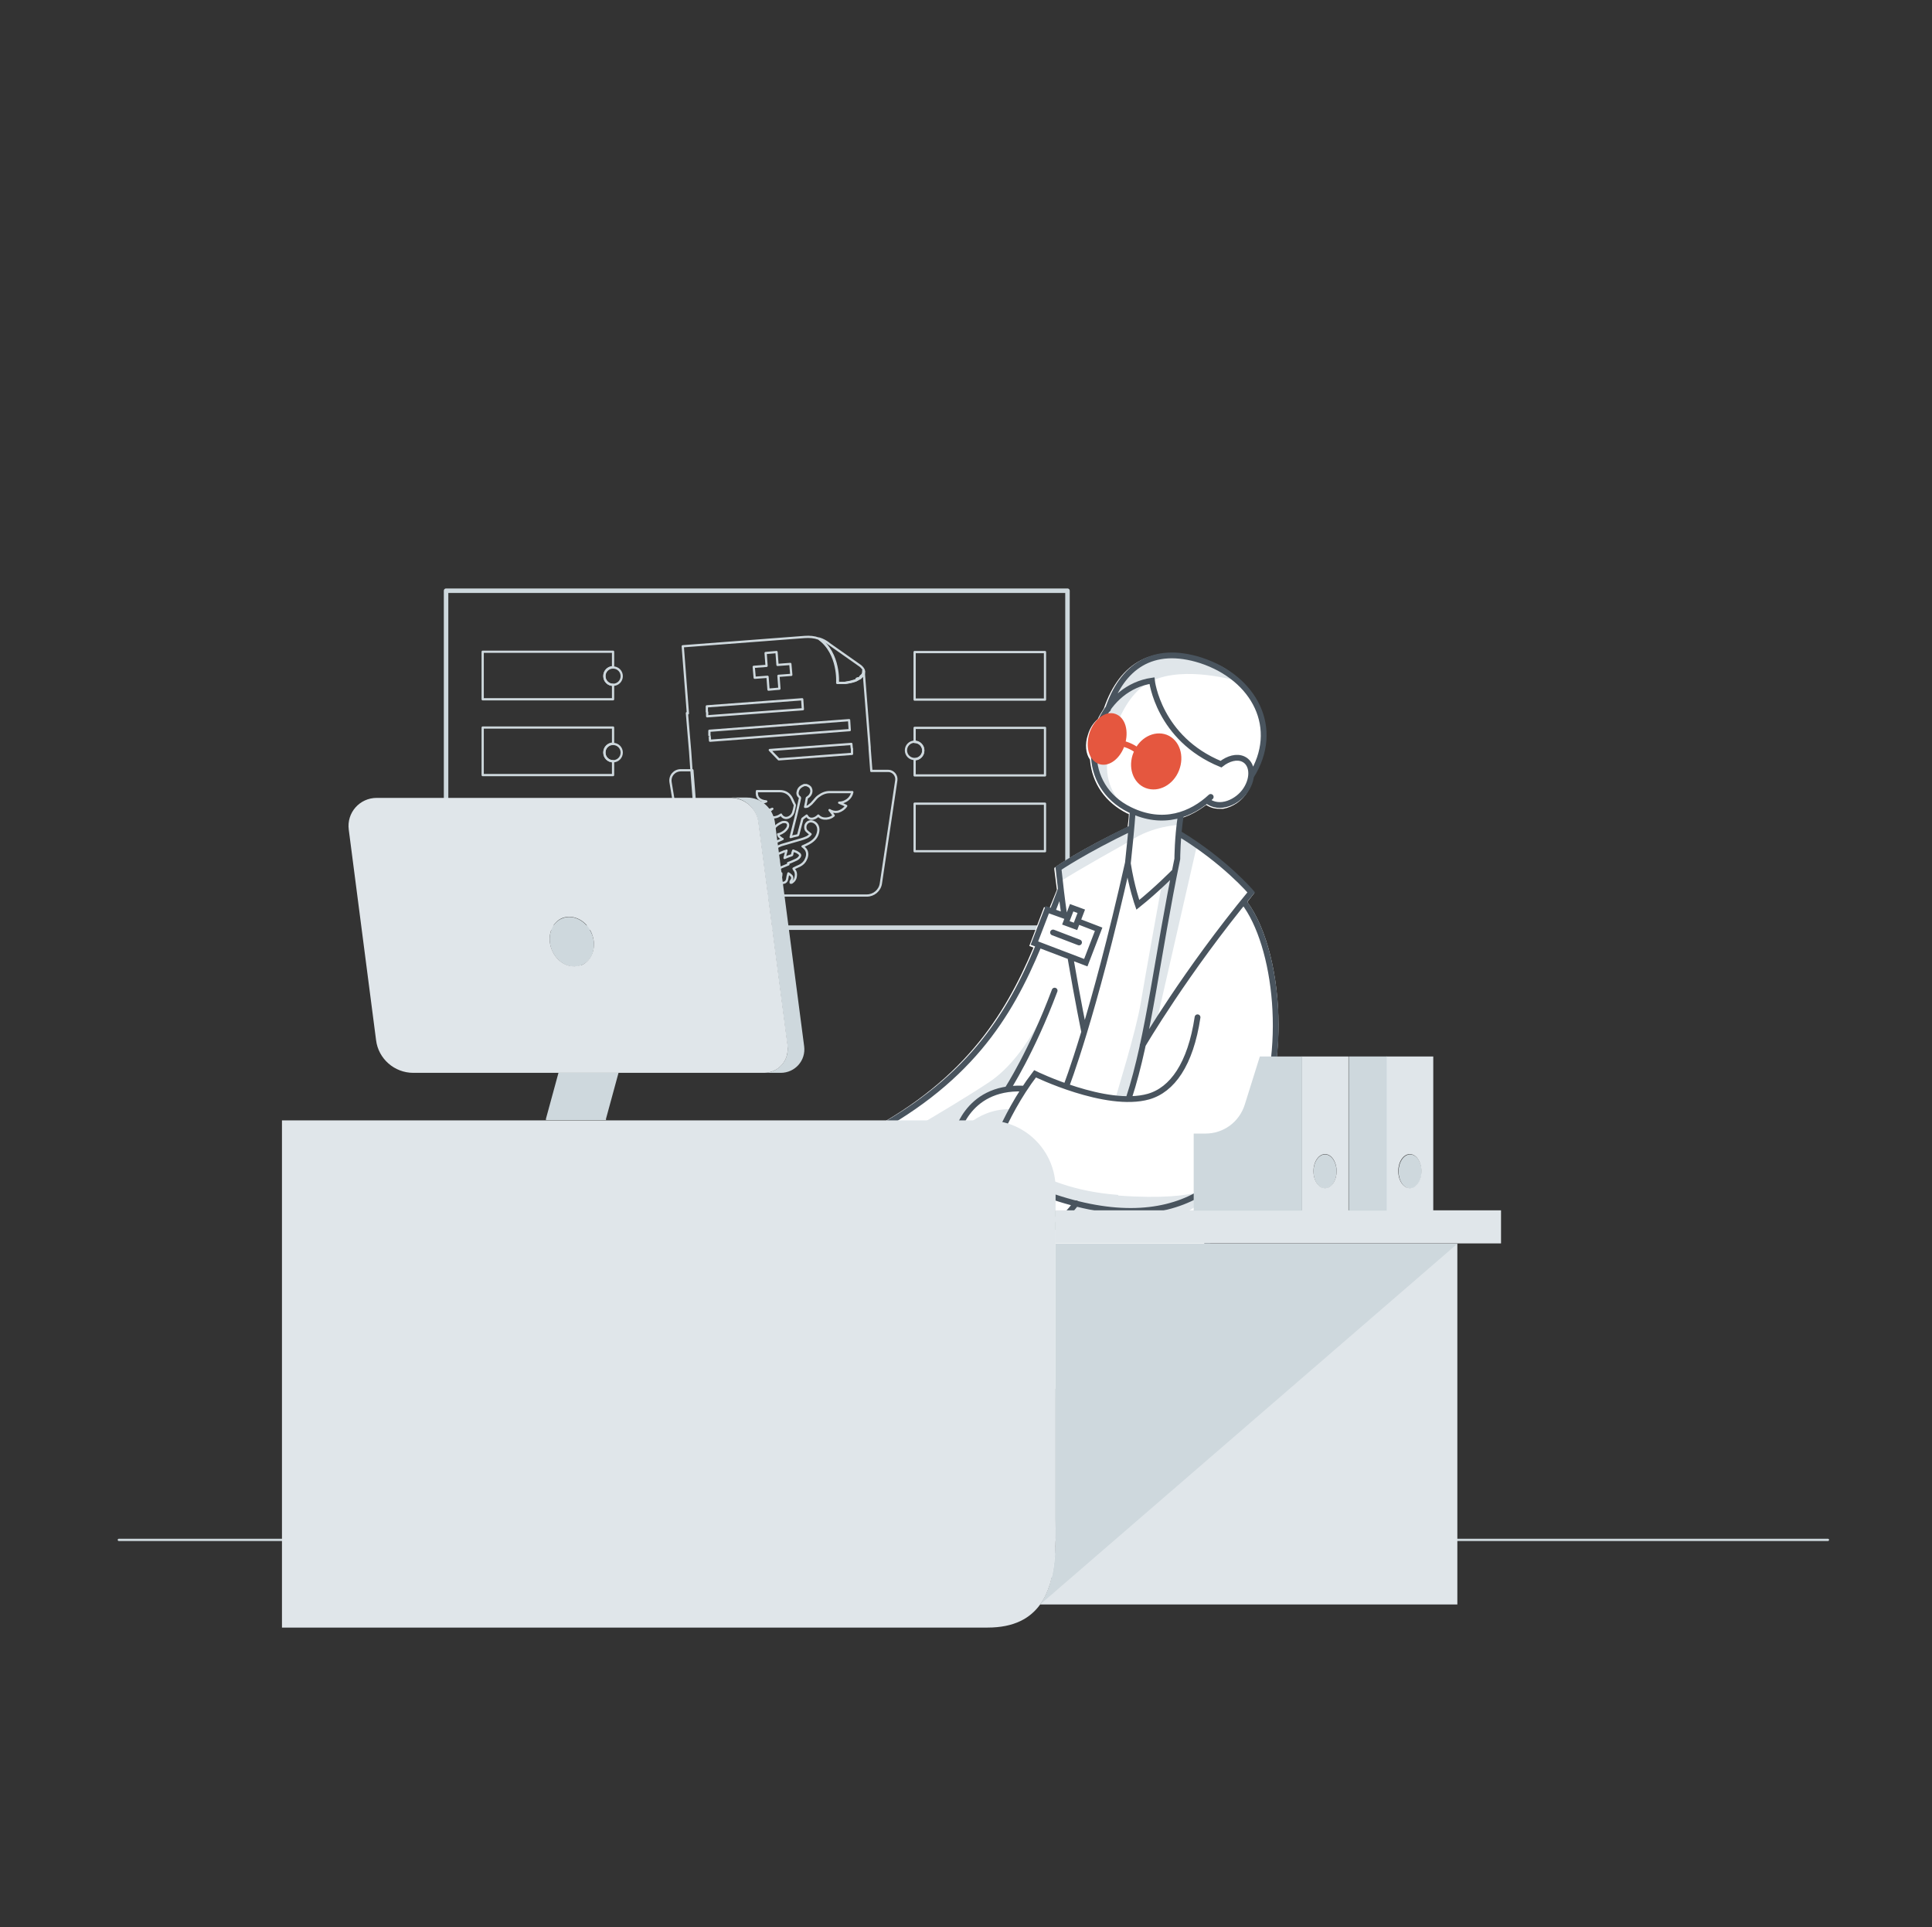 <?xml version="1.0" encoding="UTF-8"?>
<svg id="Layer_1" xmlns="http://www.w3.org/2000/svg" version="1.1" viewBox="0 0 601.6 600">
  <rect x="0" y="0" width="601.6" height="600" fill="#333333" stroke="none"/>
  <!-- Generator: Adobe Illustrator 29.7.1, SVG Export Plug-In . SVG Version: 2.1.1 Build 8)  -->
  <defs>
    <style>
      .st0 {
        stroke: #e5573f;
      }

      .st0, .st1 {
        stroke-miterlimit: 10;
        stroke-width: 1.8px;
      }

      .st0, .st1, .st2, .st3 {
        fill: none;
      }

      .st4 {
        fill: #e5573f;
      }

      .st5 {
        fill: #ced8dd;
      }

      .st6 {
        fill: #fff;
      }

      .st7 {
        fill: #e0e6ea;
      }

      .st1 {
        stroke: #49545e;
      }

      .st1, .st2, .st3 {
        stroke-linecap: round;
      }

      .st2 {
        stroke-width: 1.4px;
      }

      .st2, .st3 {
        stroke: #ced8dd;
        stroke-linejoin: round;
      }

      .st3 {
        stroke-width: .7px;
      }
    </style>
  </defs>
  <g>
    <path class="st3" d="M37,479.4h532.2"/>
    <path class="st3" d="M325.4,250.2h-40.6v14.8h40.6v-14.8Z"/>
    <path class="st3" d="M325.4,226.6v14.8h-40.6v-5c1.5,0,2.7-1.2,2.7-2.7s-1.2-2.7-2.7-2.7v-4.4h40.6Z"/>
    <path class="st3" d="M325.4,203h-40.6v14.8h40.6v-14.8Z"/>
    <path class="st3" d="M190.9,250.2h-40.6v14.8h40.6v-14.8Z"/>
    <path class="st3" d="M188.2,234.3c0,1.5,1.2,2.7,2.7,2.7v4.3h-40.6v-14.8h40.6v5c-1.5,0-2.7,1.2-2.7,2.7Z"/>
    <path class="st3" d="M188.2,210.5c0,1.5,1.2,2.7,2.7,2.7v4.5h-40.6v-14.8h40.6v4.8c-1.5,0-2.7,1.2-2.7,2.7Z"/>
    <path class="st2" d="M332.4,183.9h-193.5v104.9h193.5v-104.9Z"/>
    <path class="st3" d="M284.8,230.9c-1.5,0-2.7,1.2-2.7,2.7s1.2,2.7,2.7,2.7,2.7-1.2,2.7-2.7-1.2-2.7-2.7-2.7Z"/>
    <path class="st3" d="M269,209.1s0,0,0,0c0,0,0,0,0,0Z"/>
    <path class="st3" d="M269,209.3c0,0,0-.1,0-.2,0,0,0,.1,0,.2Z"/>
    <path class="st3" d="M268.9,209.5c0,0,0-.1,0-.2,0,0,0,.1,0,.2Z"/>
    <path class="st3" d="M268.8,209.7c0,0,0-.1,0-.2"/>
    <path class="st3" d="M268.7,209.9c0,0,0-.1.1-.2"/>
    <path class="st3" d="M268.7,209.9c0,0,0,.1-.1.2,0,0,0-.1.1-.2Z"/>
    <path class="st3" d="M268.3,210.4c.1-.1.2-.2.3-.4,0,.1-.2.2-.3.4Z"/>
    <path class="st3" d="M267.9,210.7c.2-.1.3-.2.4-.4-.1.1-.3.2-.4.4Z"/>
    <path class="st3" d="M267.1,211.3c.2-.1.4-.2.6-.3-.2.1-.4.2-.6.3Z"/>
    <path class="st3" d="M266.7,211.4c.1,0,.2-.1.3-.2-.1,0-.2.1-.3.2Z"/>
    <path class="st3" d="M257.8,200.2l10.1,7.1c.5.4.9.9,1.1,1.4h0c0,.1,0,.2,0,.4,0,0,0,0,0,0,0,0,0,.1,0,.2,0,0,0,.1,0,.2,0,0,0,.1,0,.2,0,0,0,0,0,0,0,0,0,.1-.1.2,0,0,0,.1-.1.2,0,.1-.2.2-.3.4-.1.1-.3.2-.4.4,0,0-.2.1-.2.2-.2.1-.4.2-.6.3h0c-.1,0-.2.1-.3.2-.1,0-.2.1-.4.2-.9.4-2,.6-3.4.8-.2,0-.4,0-.7,0-.1,0-.2,0-.4,0-.4,0-.8,0-1.2,0,0,0,.7-9.2-5.8-13.8,1,.3,2,.8,2.9,1.5Z"/>
    <path class="st3" d="M249.1,248.5c-.8,3.9-1.8,7.8-2.8,11.7,0,.1,0,.2-.1.4.7-.2,1.3-.4,2-.5.2,0,.4-.2.4-.4.4-1.5.8-3.1,1.2-4.6,0,0,0-.2.2-.3.4-.3.8-.6,1.2-.9.3.6.8,1,1.5,1,.8,0,1.5-.4,2.1-1,1.3,1.5,3.8,1,4.8,0-.4-.6-.8-1.1-1.3-1.7.8.5,1.7.7,2.7.5,1-.3,1.9-.9,2.5-1.8-.7-.4-1.5-.7-2.2-1,.9,0,1.8-.3,2.6-.9.8-.6,1.3-1.4,1.5-2.4-.1,0-.2,0-.3,0-2.3,0-4.6,0-6.8,0-1.3,0-2.4.5-3.5,1.3-.7.5-1.2,1.3-1.8,1.9-.3.4-.7.7-1.1,1-.3.3-.7.4-1.2.4.2-.9.4-1.8.5-2.6,0-.2.1-.3.3-.4,1-.6,1.4-1.8,1-2.7-.2-.6-.8-.9-1.4-1.1h-.6c-.1,0-.2,0-.3.1-.8.3-1.4.8-1.7,1.6-.3.8-.2,1.5.4,2,.2.1.2.3.2.5ZM243.6,261.2c-.5-.4-1.2-.7-1.3-1.5.1,0,.2,0,.3,0,1.1-.4,2-1,2.6-2,.5-1,.1-1.8-.9-1.8-.3,0-.7,0-1,.2-1.3.6-2.3,1.4-2.8,2.8-.5,1.5-.3,2.6.6,3.5.9-.4,1.7-.8,2.6-1.2ZM245.5,269.1c-1.1.5-2.1.8-3.2,1.4-1.1.6-1.9,1.5-2.1,2.8,0,.7.2,1.2.7,1.6,0,0,.2,0,.3,0,0,0,.2-.2.2-.3,0-.2,0-.3,0-.5,0-.5,0-1,.6-1.4.4-.3.8-.5,1.3-.8,0,.2,0,.3,0,.4,0,.5-.2.9-.3,1.4,0,.3,0,.5,0,.7.2.4.6.6,1.1.4.5-.1.9-.5,1-1.1.1-.6.2-1.2.4-1.8,0,0,0,0,0,0,.3.2.6.4.9.7.4.4.4,1,0,1.5,0,0-.1.2-.2.3,0,.1,0,.3,0,.4,0,0,.2,0,.3,0,.6-.4,1-.8,1.2-1.5.2-.8.2-1.5-.1-2.1-.2-.3-.4-.5-.5-.8.6-.3,1.2-.6,1.9-.9.8-.4,1.5-1,1.9-1.9.7-1.3.6-2.7-.4-3.6-.2-.2-.4-.4-.6-.5.7-.3,1.4-.6,2.1-1,1.6-.9,2.6-2.1,2.8-3.8.2-1.5-.7-2.8-2.1-3-.9-.1-1.7.5-1.9,1.4-.1.7,0,1.3.5,1.7.3.3.7.6,1.1.9-.4.5-.9.9-1.5,1.1-.9.4-1.8.6-2.8.9-1.6.5-3.2.9-4.8,1.4-1.1.4-2.1,1-2.9,2.1-1,1.3-.9,3.1,0,3.9.7-.4,1.4-.9,2.1-1.3-.2-.1-.4-.3-.5-.4-.4-.5-.3-1.2.4-1.6.6-.3,1.3-.5,1.9-.8.2,0,.4,0,.6-.2-.2.8-.4,1.5-.6,2.3.7-.3,1.4-.6,2.1-.8.2,0,.3-.2.3-.4,0-.4.2-.7.3-1.1.4.2.7.3,1,.4.3.2.7.4.9.6.4.4.3.8-.2,1.3-.2.2-.5.4-.7.5-.9.4-1.7.8-2.6,1.1h0ZM220.2,221.7v1.3c.1,0,29.8-2.2,29.8-2.2l-.2-3.1-29.7,2.2v1.7ZM239.7,233.5l2.8,2.9h0l22.8-1.7v-1.6c-.1,0-.2-1.5-.2-1.5l-25.4,1.9ZM238.5,253.6c.4.5.9.7,1.5.8,1.1.2,2.1,0,3.2-.8,0,0,0,.2.1.2.4.6,1.1,1,1.9.8.8-.2,1.5-.8,1.8-1.7.2-.7.4-1.4.5-2.1,0,0,0-.1,0-.2-.3-.6-.6-1.2-.9-1.9-.7-1.5-2-2.4-3.8-2.4s-4.4,0-6.7,0h-.4c-.1.9,0,1.7.6,2.3.6.6,1.4.8,2.3.9-.9.3-1.7.6-2.6.9,0,.5.4,1.1.9,1.4,1,.7,2.3.6,3.6,0,0,0,0,0,0,0-.7.5-1.4,1.1-2.1,1.6ZM214.2,222.1l-1.6-20.9,38-2.9c1.5-.1,2.9,0,4.3.5,6.5,4.6,5.8,13.8,5.8,13.8.4,0,.8,0,1.2,0,.1,0,.2,0,.4,0,.2,0,.5,0,.7,0,1.4-.2,2.5-.5,3.4-.8.1,0,.2-.1.4-.2.1,0,.2-.1.3-.2h0c.2-.1.4-.2.6-.3,0,0,.2-.1.2-.2.2-.1.3-.2.4-.4.1-.1.2-.2.3-.4,0,0,0-.1.1-.2,0,0,0-.1.1-.2,0,0,0,0,0,0,0,0,0-.1,0-.2,0,0,0-.1,0-.2,0,0,0-.1,0-.2,0,0,0,0,0,0,0-.1,0-.2,0-.3.1.3.2.7.2,1l1.8,22.9v.4s.5,6.6.5,6.6v.3h5.3c1.5,0,2.7,1.4,2.5,2.9l-4.8,32.1c-.3,2.2-2.2,3.8-4.4,3.8h-53.4c-1.3,0-2.3-.9-2.5-2.1v-.2c0-.2,0-.4,0-.6l2.7-18.3-1.4-17.9-.4-5.8-.4-4.7-.6-7.2ZM264.6,227.3l-.2-3.1-43.5,3.3v1.4c.1,0,.2,1.7.2,1.7l43.5-3.3ZM246.4,210.1l-.3-3.4-4,.3-.3-4-3.4.3.3,4-4,.3.3,3.4,4-.3.3,4,3.4-.3-.3-4,4-.3Z"/>
    <path class="st3" d="M214.3,276.6l-5.5-33.1c-.3-2,1.2-3.7,3.2-3.7h3.6l1.4,17.9-2.7,18.3c0,.2,0,.4,0,.6Z"/>
    <path class="st3" d="M190.9,231.6c-1.5,0-2.7,1.2-2.7,2.7s1.2,2.7,2.7,2.7,2.7-1.2,2.7-2.7c0-1.5-1.2-2.7-2.7-2.7Z"/>
    <path class="st3" d="M190.9,207.8c-1.5,0-2.7,1.2-2.7,2.7s1.2,2.7,2.7,2.7,2.7-1.2,2.7-2.7-1.2-2.7-2.7-2.7Z"/>
  </g>
  <g>
    <path class="st6" d="M251.7,410.5c-8.2,12.8-10.4,25.4-5.5,30.9,1.8,1.9,4.3,3,7.5,3,7.6,0,17.5-5.4,26-14.2-.9,21.1,2,35,2,35.2l.2.7h.7c.5,0,1,0,1.4,0-2.3,11.3-1.9,19,1.2,22.9,1.6,1.9,3.8,2.9,6.6,2.9h.2c9.4,0,21.7-11.1,26.2-31.6,1.6-.6,2.5-1.1,2.5-1.1l.6-.3-.2-.7c-2-9.9-3.2-21.7-3.7-30h5.4c2.6,3.2,5.4,6.4,8.7,9.6l.4.4.5-.3c0,0,4.3-1.9,10.1-5.8v49.7h-14.7c-3.2,0-5.6,2.5-5.6,5.6s2.5,5.6,5.6,5.6h37c3.2,0,5.6-2.5,5.6-5.6s-2.5-5.6-5.6-5.6h-14.7v-53.7h36.3c2.2,0,4-1.8,4-4v-21.4c0-2.2-1.8-4-4-4h-14.1c4.1-8.6,7.2-18.8,7.6-30.8,1.8-1.5,3.2-3.1,4.6-4.6,11.8-14.1,13.6-33.8,13.6-44.2,0-15.5-3.7-30.1-9.7-38.3.6-.8,1.2-1.5,1.8-2.3l.4-.5-.4-.5c0,0-8.3-9.7-22.5-18.3,0-1.5.3-3,.5-4.6,2.5-.8,5-2.2,7.4-4,1.2.8,2.5,1.2,4,1.2s.9,0,1.3,0c2.9-.5,5.9-2.5,7.5-5.2,1-1.5,1.5-3,1.7-4.5,4-6.6,4.9-13.9,2.5-20.4-2.8-7.6-9.7-13.7-18.8-16.7-14.4-4.6-25.1.9-30.1,15.6-.7,1.1-1.4,2.2-1.9,3.3-1.3,1.1-2.4,2.7-3,4.7-1.1,3.1-.7,6.1.6,7.9.6,7.4,4.8,13.4,11.7,16.8.2,0,.3,0,.4.2,0,1.1-.2,2.5-.4,4-14.5,6.9-22.3,12.3-22.4,12.4l-.4.3v.5c.3,2.1.5,4.2.8,6.3-.6,1.4-1.1,2.8-1.7,4.2-.3.6-.4,1.1-.7,1.8l-1.6-.6-4.6,12.1,1.3.5c-9,21.3-21.9,42.3-55.2,59l-.7.4.4.8c0,0,.4,1,1.1,2.4-8.9,8.9-6.2,18.2-5.4,20.5-.2.3-.4.6-.5.9-8.8,14.3-11.6,29.6-11.6,29.7v.4c0,0,.2.3.2.3.4.5.7,1,1.2,1.5Z"/>
    <path class="st7" d="M367,259.6l5.8,3.2-13.2,57.7-3.4,4.1-4.2,17.2s-4.5.4-4.6,0c0-.4,6.3-20.4,7.8-29.5,1.5-9,6.7-37.7,6.7-37.7l3.9-1.6.9-5.4.3-8.2h0ZM351.3,262.1v-3.9s-7.8,4.2-10.5,5.4c-2.6,1.2-10.5,6.2-10.5,6.2l.4,4.3c4.9-3.2,20.7-12,20.7-12h0ZM367.2,256.8l.4-3.1s-4.6.9-8.1.9c-3.5,0-6.3-1.6-6.3-1.6l-1.3,8.8c7-4.7,15.1-5,15.4-5h0ZM325.2,318.3c0-.7,3.2-10.8,3.2-10.8,0,0-7.3,20.7-20.4,29.4-13.1,8.7-37.6,22.5-37.6,22.5l1.2,2.3s-2.2,2.1-5.3,5.7c-3.1,3.6-3.3,9.4-3.3,9.4l5.8-6.5,4.8-5s2.4-3.3,6.1-5.2c3.8-1.8,12.1-4.9,12.1-4.9l5.8-1.1s1.9-9.2,7.8-11.8c5.9-2.6,8.7-3.4,8.7-3.4l5.2-9.4s5.8-10.3,5.8-11v-.2ZM309.5,357.4l5.6-12.1s10.4,0-.7,0c-11.1,0-16.8,8.8-16.8,8.8h-3.6s-11,4.6-14.8,6.4c-3.9,1.8-10.3,9.8-10.3,9.8,0,0-5.4,7.5-8.7,12.7-3.2,5.2-9,25.9-9,25.9l8.2,7s4.6-32.5,19.4-45.4c14.7-12.9,30.6-13.1,30.6-13.1h0ZM280.4,428l.3,7.9s-.3,14.5.4,19.8c.7,5.4,1.7,9.4,1.7,9.4h6.6c-1.2-8.9-1.3-36.3-1.3-36.3l-7.6-.8ZM348.2,372c-27.2-2-38.1-16.2-38.1-16.2l-2.7,7.4s5,3.4,12,6.1c7,2.7,15.2,5.2,15.2,5.2l-2.7,3.9s8.8,3.1,24.8,2.4c16.1-.7,22.4-12.5,22.4-12.5,0,0-3.7,5.9-30.9,3.9ZM327.9,383.2l3.6-5.5-8.2.3s-7.5,1-10.7,2-10.9,5.2-15.5,11.9c-4.6,6.8-7.1,26.6-7.1,26.6l-.4,10.4s2.1-8.6,3.2-14.6c2.1-10.8,11.3-23.2,18.2-26.8,6.8-3.6,16.7-4.1,16.9-4.1v-.2ZM385.3,211.8s-2.5-5.7-16.1-7.5c-13.6-1.8-17.5,4.8-19.5,7-1.9,2.2-6.8,11-7.8,13.9-1.1,2.9-1.2,10.7,0,16.3,1.2,5.6,8.3,9.6,8.3,9.6,0,0-5.4-4.3-5.5-12.1,0-4.4,3.4-22.1,13.9-27,10.4-4.9,26.5,0,26.8,0h0Z"/>
    <path class="st1" d="M349.3,427.3v55.4h-6.1v-52.1M375.8,249.2c3.9,3.2,9.7.5,12.2-3.4,2.5-3.9,2-8.2-.9-9.5-2-.9-4.6-.2-6.9,1.6-19.5-8-21.5-26-21.5-26-7.4,1.1-12.9,6.1-15.8,12.3M340.6,234.6c0,7,3.6,13.8,11.2,17.5,10.4,5.1,19.3,1.5,25.2-4M389.6,241.6c9.3-14.8,1.1-30.5-15.6-36-15.3-4.9-24.7,2.2-29,15.2M365.8,271.3s-5.6,5.7-11.5,10.4c0,0-2-5.7-3.1-12.9.3-2.5,1.3-12.6,1.5-16.1M351.5,341.9c6.3-19.2,8.9-44.7,15.1-74.5,0,0,0-6.6,1.1-13.7M352.3,257.8c-14.8,7.1-22.7,12.5-22.7,12.5.5,4.8,1.1,9.8,1.8,14.7M333.4,298.6c2.2,12.9,4.2,22.6,4.2,22.6M332,338.2s8.4-21.4,19.2-69.5M355.8,325.4s13.4-22.9,33.8-47.6c0,0-8.2-9.7-22.6-18.4M310.6,354.2c-48.6-6.1-59.4,54.4-59.4,54.4,14.4,18.7,37.6,20.8,37.6,20.8,2.9-33.3,7.2-52.5,43.6-51.5M316,417.3s.6,23.2,4.3,41.1c0,0-15.4,7.3-37.7,6.8,0,0-3.1-14.8-1.8-37.4-13.1,14.5-28.4,19.2-33.9,13.1-4.9-5.4-1.8-18.5,5.9-30.3M284.9,465.2c-3.8,17-1.4,25.9,6.8,25.8,8.2,0,20.9-9.8,25.5-31.4M347.7,427.3h38.8c1.8,0,3.2-1.4,3.2-3.2v-21.4c0-1.8-1.4-3.2-3.2-3.2h-15.5M323.1,427.3h-6.7M372.9,316.7c-2.2,14.7-7.9,22.6-15.3,24.7-13.2,3.7-35.3-7.1-35.3-7.1-10.4,13.6-15,29.3-15,29.3,96.2,50.5,100.5-56.2,80-82.8M335.1,374.6s-8.1,11.8-29.5,22.7c0,0,7.3,21.1,26.3,39.8,0,0,45.5-19.8,47.2-69.6M273.5,364.3c-3.9-4.7-6-9.7-6-9.7,34.1-17.2,46.8-38.3,55.9-60.2M327.7,283.7c1-2.5,1.7-4.4,2.6-6.8M318.5,338.9c-18-.7-20.9,15.3-20.9,15.3M313.7,339.1s7.5-11.5,14.7-30.7M268.9,357.5c-10.4,10-5.4,20.4-5.4,20.4M332.5,285.5l-6.4-2.3-4,10.4,16,6.1,4-10.4-6.5-2.5M327.9,290.3l8.1,3.1M327.8,492.1h37c2.6,0,4.7-2.1,4.7-4.7s-2.1-4.7-4.7-4.7h-37c-2.6,0-4.7,2.1-4.7,4.7s2.1,4.6,4.7,4.7ZM331.9,287.3l3,1.1,1.8-4.7-3-1.1-1.8,4.7Z"/>
    <path class="st4" d="M366.3,239.5c-1.6,4.1-5.7,6.3-9.2,5s-5-5.8-3.3-9.9c1.6-4.1,5.7-6.3,9.2-5,3.5,1.4,4.9,5.8,3.3,9.9ZM347,223.1c-2.5-.9-5.7,1.6-6.9,5.4-1.2,3.9-.2,7.6,2.4,8.5s5.7-1.6,6.9-5.4c1.2-3.9.2-7.6-2.4-8.5ZM354.4,233.8s-2.3-1.8-4.9-2.3l4.9,2.3Z"/>
    <path class="st0" d="M354.4,233.8s-2.3-1.8-4.9-2.3M366.3,239.5c-1.6,4.1-5.7,6.3-9.2,5s-5-5.8-3.3-9.9c1.6-4.1,5.7-6.3,9.2-5,3.5,1.4,4.9,5.8,3.3,9.9ZM347,223.1c-2.5-.9-5.7,1.6-6.9,5.4-1.2,3.9-.2,7.6,2.4,8.5s5.7-1.6,6.9-5.4c1.2-3.9.2-7.6-2.4-8.5Z"/>
  </g>
  <g>
    <path class="st5" d="M232.6,248.3c4.4,0,8.1,3.3,8.7,7.7l9.1,69.7c.6,4.4-2.8,8.3-7.3,8.3h-5.2c4.4,0,7.9-3.9,7.3-8.3l-9.1-69.7c-.6-4.3-4.1-7.5-8.3-7.7h4.8Z"/>
    <path class="st5" d="M192.6,334l-3.9,14.3v.4h-18.7v-.4l3.9-14.3h18.7Z"/>
    <path class="st5" d="M184.3,290.7c1.6,4.1.2,8.5-3.3,9.8-3.5,1.4-7.6-.8-9.2-4.8-1.6-4.1-.1-8.5,3.3-9.8,3.4-1.4,7.6.8,9.2,4.9Z"/>
    <path class="st7" d="M245.2,325.7c.6,4.4-2.8,8.3-7.3,8.3h-109.2c-5.9,0-10.9-4.4-11.6-10.2l-8.5-65.5c-.7-5.3,3.4-9.9,8.7-9.9h110.2c.1,0,.3,0,.4,0,4.2.2,7.8,3.4,8.3,7.7l9.1,69.7ZM181,300.5c3.4-1.4,4.9-5.8,3.3-9.8-1.6-4.1-5.7-6.2-9.2-4.9-3.4,1.4-4.9,5.8-3.3,9.8,1.6,4.1,5.7,6.2,9.2,4.8Z"/>
    <path class="st7" d="M467.4,376.8v10.3h-138.7v-10.3h138.7Z"/>
    <path class="st7" d="M453.8,474.2v25.3h-129.9c5.4-7.5,4.8-19.2,4.8-26.6v-85.7h125.1v87Z"/>
    <path class="st5" d="M323.9,499.5c5.4-7.5,4.8-19.2,4.8-26.6v-85.7h125.1l-129.9,112.3Z"/>
    <path class="st7" d="M328.7,472.9c0,7.4.6,19.1-4.8,26.6-3.1,4.3-8.1,7.2-16.4,7.2H87.8v-157.9h219.7c11.7,0,21.2,9.5,21.2,21.2v102.9Z"/>
    <path class="st5" d="M439.1,359.4c2,0,3.6,2.4,3.6,5.3s-1.6,5.3-3.6,5.3-3.6-2.4-3.6-5.3,1.6-5.3,3.6-5.3Z"/>
    <path class="st5" d="M412.6,359.4c2,0,3.6,2.4,3.6,5.3s-1.6,5.3-3.6,5.3-3.6-2.4-3.6-5.3,1.6-5.3,3.6-5.3Z"/>
    <path class="st7" d="M446.3,328.9v48h-14.6v-48h14.6ZM442.6,364.6c0-2.9-1.6-5.3-3.6-5.3s-3.6,2.4-3.6,5.3,1.6,5.3,3.6,5.3,3.6-2.4,3.6-5.3Z"/>
    <path class="st7" d="M419.9,328.9v48h-14.6v-48h14.6ZM416.2,364.6c0-2.9-1.6-5.3-3.6-5.3s-3.6,2.4-3.6,5.3,1.6,5.3,3.6,5.3,3.6-2.4,3.6-5.3Z"/>
    <path class="st5" d="M405.4,328.9v48h-33.7v-24h3.7c5.6,0,10.5-3.6,12.2-9l4.7-15h13.2Z"/>
    <path class="st5" d="M431.8,328.9h-11.8v48h11.8v-48Z"/>
  </g>
</svg>